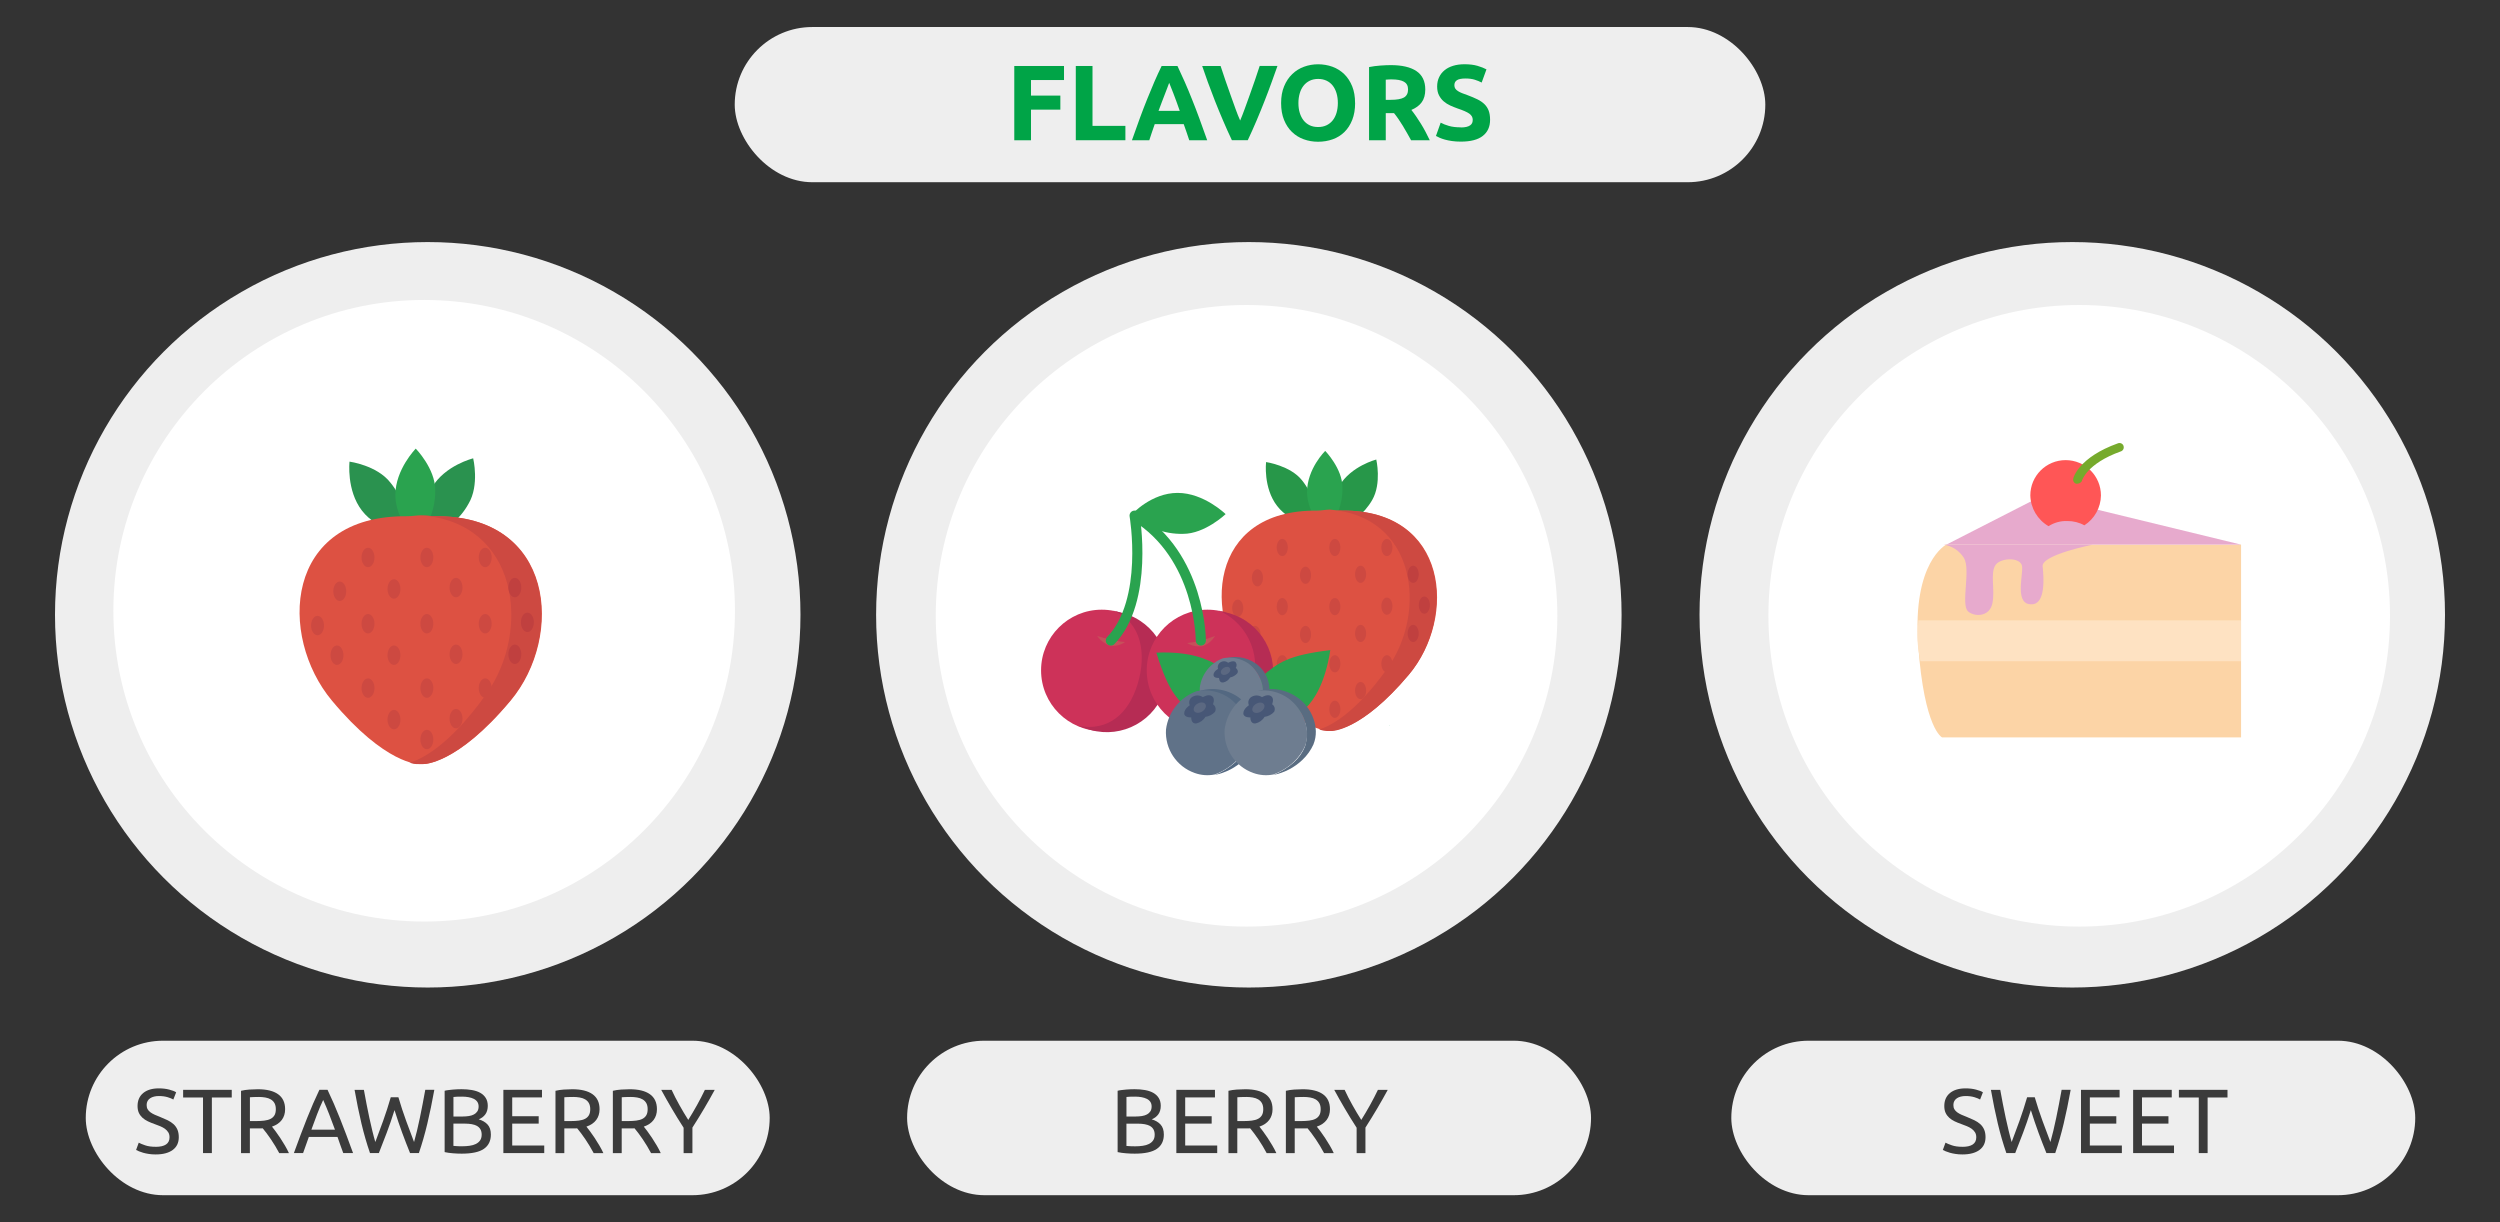 <?xml version="1.0" encoding="UTF-8"?>
<svg id="_Слой_1" data-name="Слой 1" xmlns="http://www.w3.org/2000/svg" width="630" height="308" viewBox="0 0 630 308">
  <rect x="0" y="0" width="630" height="308" fill="#333333" stroke="none"/>
  <defs>
    <style>
      .cls-1 {
        fill: #c6505a;
      }

      .cls-1, .cls-2, .cls-3, .cls-4, .cls-5, .cls-6, .cls-7, .cls-8, .cls-9, .cls-10, .cls-11, .cls-12, .cls-13, .cls-14, .cls-15, .cls-16, .cls-17, .cls-18, .cls-19, .cls-20, .cls-21, .cls-22, .cls-23, .cls-24 {
        stroke-width: 0px;
      }

      .cls-2 {
        fill: #596c81;
      }

      .cls-3 {
        fill: #cd3259;
      }

      .cls-4 {
        fill: #eee;
      }

      .cls-5 {
        fill: #fee2c2;
      }

      .cls-6 {
        fill: #76aa2c;
      }

      .cls-7 {
        fill: #e7aacd;
      }

      .cls-8 {
        fill: #dd5142;
      }

      .cls-25 {
        stroke: #2aa34f;
        stroke-width: 2.55px;
      }

      .cls-25, .cls-26 {
        fill: none;
        stroke-linecap: round;
        stroke-linejoin: round;
      }

      .cls-9 {
        fill: #fcd4a6;
      }

      .cls-10 {
        fill: #b62c54;
      }

      .cls-26 {
        stroke: #fff;
        stroke-width: 2px;
      }

      .cls-11 {
        fill: #475776;
      }

      .cls-12 {
        fill: #2a924f;
      }

      .cls-13 {
        fill: #607288;
      }

      .cls-14 {
        fill: #00a447;
      }

      .cls-15 {
        fill: #c0403f;
      }

      .cls-16 {
        fill: #536881;
      }

      .cls-17 {
        fill: #6e7d90;
      }

      .cls-18 {
        fill: #ff5656;
      }

      .cls-19 {
        fill: #279749;
      }

      .cls-20 {
        fill: #cd4941;
      }

      .cls-21 {
        fill: #fff;
      }

      .cls-22 {
        fill: #5b6881;
      }

      .cls-23 {
        fill: #2aa34f;
      }

      .cls-24 {
        fill: #3b3b3b;
      }
    </style>
  </defs>
  <rect class="cls-4" x="436.29" y="262.26" width="172.35" height="38.93" rx="19.47" ry="19.47"/>
  <circle class="cls-4" cx="522.21" cy="154.93" r="93.93"/>
  <circle class="cls-21" cx="523.96" cy="155.18" r="78.32"/>
  <rect class="cls-4" x="21.61" y="262.26" width="172.35" height="38.93" rx="19.47" ry="19.47"/>
  <g>
    <circle class="cls-4" cx="107.79" cy="154.93" r="93.93"/>
    <circle class="cls-21" cx="106.89" cy="153.91" r="78.32"/>
    <line class="cls-26" x1="108.38" y1="140.35" x2="109.27" y2="193.1"/>
    <path class="cls-26" d="M90.59,157.74s10.14.82,10.77,8.78c.63,7.95-7.77,11.58-7.77,11.58"/>
    <path class="cls-26" d="M93.84,136.26c3.83-2.39,8.81.13,9.02,4.13.21,4.01-2.41,5.82-2.41,5.82"/>
    <path class="cls-26" d="M126.92,156.96s-10.1,1.17-10.47,9.14c-.36,7.97,8.16,11.31,8.16,11.31"/>
    <path class="cls-26" d="M51.54,125.36s-2.84,5.22,1.71,10.14c4.52,4.82,16.94,7.86,16.94,7.86"/>
  </g>
  <rect class="cls-4" x="228.59" y="262.26" width="172.35" height="38.93" rx="19.47" ry="19.47"/>
  <g>
    <circle class="cls-4" cx="314.71" cy="154.93" r="93.93"/>
    <circle class="cls-21" cx="314.13" cy="155.18" r="78.32"/>
    <path class="cls-14" d="M350.22,182.68l-.02.16c-.16-.08.04-.1.02-.16,0,0,0,0,0,0Z"/>
    <path class="cls-26" d="M308.87,126.97s7.25,4.75,13-.25"/>
  </g>
  <rect class="cls-4" x="185.15" y="6.81" width="259.71" height="39.11" rx="19.56" ry="19.56"/>
  <g>
    <path class="cls-24" d="M285.95,290.72c-.32,0-.67,0-1.05-.02-.38-.02-.75-.04-1.13-.07-.38-.03-.75-.07-1.12-.12s-.71-.11-1.01-.18v-15.46c.31-.08.64-.14,1.01-.18.37-.05.74-.08,1.12-.12s.75-.05,1.12-.07c.37-.01.71-.02,1.04-.02.92,0,1.78.07,2.59.21.8.14,1.5.37,2.09.7.59.33,1.05.76,1.39,1.3.34.54.51,1.2.51,1.98,0,.87-.21,1.59-.62,2.15-.41.56-.97.98-1.66,1.25.94.28,1.68.71,2.23,1.31.55.6.83,1.44.83,2.53,0,1.59-.59,2.79-1.76,3.6s-3.03,1.21-5.58,1.21ZM283.86,281.36h2.35c.55,0,1.07-.04,1.56-.12.49-.08.92-.21,1.28-.41s.64-.46.85-.78.31-.73.31-1.22c0-.46-.11-.85-.32-1.16s-.51-.57-.89-.76c-.38-.19-.82-.33-1.32-.42-.51-.09-1.04-.14-1.61-.14s-1.01,0-1.33.02c-.32.02-.61.04-.87.07v4.92ZM283.86,283.16v5.61c.17.02.37.03.6.05.2.02.43.03.7.04s.58.01.93.01c.66,0,1.28-.04,1.87-.13.59-.08,1.11-.23,1.55-.45s.8-.51,1.07-.9c.27-.38.4-.87.4-1.45,0-.52-.1-.96-.3-1.32-.2-.36-.49-.65-.86-.86s-.82-.37-1.35-.46-1.1-.14-1.75-.14h-2.88Z"/>
    <path class="cls-24" d="M296.44,290.58v-15.94h9.73v1.91h-7.5v4.74h6.67v1.86h-6.67v5.52h8.07v1.91h-10.3Z"/>
    <path class="cls-24" d="M317.37,283.91c.25.31.56.71.93,1.21.38.5.76,1.05,1.16,1.66.4.61.79,1.24,1.18,1.9.39.66.72,1.3,1,1.91h-2.44c-.31-.58-.64-1.17-1-1.77-.36-.6-.72-1.17-1.09-1.71-.37-.54-.73-1.05-1.09-1.53s-.69-.89-.98-1.24c-.2.02-.4.02-.61.02h-2.63v6.23h-2.23v-15.71c.63-.15,1.33-.26,2.1-.31s1.48-.08,2.13-.08c2.24,0,3.94.42,5.12,1.26,1.17.84,1.76,2.1,1.76,3.77,0,1.06-.28,1.96-.84,2.71s-1.38,1.31-2.47,1.68ZM313.99,276.44c-.95,0-1.68.02-2.18.07v6h1.59c.77,0,1.46-.04,2.07-.12.61-.08,1.13-.22,1.55-.44.42-.21.75-.52.98-.91.23-.39.34-.91.34-1.55,0-.6-.12-1.1-.34-1.5-.23-.4-.54-.71-.93-.94-.39-.23-.85-.39-1.38-.48-.53-.09-1.09-.14-1.69-.14Z"/>
    <path class="cls-24" d="M331.84,283.91c.25.31.56.71.93,1.21.38.5.76,1.05,1.16,1.66.4.61.79,1.24,1.18,1.9.39.66.72,1.3,1,1.91h-2.44c-.31-.58-.64-1.17-1-1.77-.36-.6-.72-1.17-1.09-1.71-.37-.54-.73-1.05-1.09-1.53s-.69-.89-.98-1.24c-.2.02-.4.02-.61.02h-2.63v6.23h-2.23v-15.71c.63-.15,1.33-.26,2.1-.31s1.48-.08,2.13-.08c2.24,0,3.94.42,5.12,1.26,1.17.84,1.76,2.1,1.76,3.77,0,1.06-.28,1.96-.84,2.71s-1.38,1.31-2.47,1.68ZM328.46,276.44c-.95,0-1.68.02-2.18.07v6h1.59c.77,0,1.46-.04,2.07-.12.61-.08,1.13-.22,1.55-.44.42-.21.75-.52.98-.91.23-.39.34-.91.34-1.55,0-.6-.12-1.1-.34-1.5-.23-.4-.54-.71-.93-.94-.39-.23-.85-.39-1.38-.48-.53-.09-1.09-.14-1.69-.14Z"/>
    <path class="cls-24" d="M341.87,290.58v-6.39c-1.06-1.64-2.06-3.26-2.99-4.85-.94-1.59-1.82-3.16-2.65-4.69h2.62c.58,1.26,1.23,2.53,1.96,3.83s1.46,2.54,2.23,3.74c.75-1.2,1.49-2.44,2.21-3.74.72-1.3,1.38-2.57,1.98-3.83h2.48c-.83,1.53-1.71,3.09-2.65,4.68s-1.92,3.19-2.97,4.82v6.44h-2.23Z"/>
  </g>
  <g>
    <path class="cls-24" d="M39.22,289c2.33,0,3.5-.8,3.5-2.39,0-.49-.1-.91-.31-1.25s-.49-.64-.84-.9c-.35-.25-.76-.47-1.21-.66-.45-.18-.93-.37-1.44-.55-.58-.2-1.13-.43-1.66-.68s-.97-.55-1.36-.9c-.38-.35-.69-.76-.91-1.23-.22-.48-.33-1.05-.33-1.73,0-1.39.48-2.48,1.43-3.27.95-.78,2.26-1.17,3.93-1.17.97,0,1.84.1,2.63.31.79.21,1.37.43,1.74.68l-.71,1.82c-.32-.2-.8-.39-1.44-.59-.64-.19-1.38-.29-2.22-.29-.43,0-.83.05-1.2.14-.37.09-.69.23-.97.41-.28.18-.5.42-.66.7-.16.28-.24.62-.24,1,0,.43.08.79.25,1.08s.41.55.71.77c.31.22.66.43,1.07.61.41.18.85.37,1.34.55.69.28,1.32.55,1.9.83.58.28,1.07.61,1.5.99.42.38.75.84.98,1.37.23.53.35,1.17.35,1.92,0,1.4-.51,2.47-1.53,3.22-1.02.75-2.46,1.13-4.31,1.13-.63,0-1.21-.04-1.74-.13-.53-.08-1-.18-1.41-.3-.41-.12-.77-.24-1.07-.37-.3-.13-.53-.24-.7-.33l.67-1.84c.35.2.89.42,1.61.67s1.6.37,2.64.37Z"/>
    <path class="cls-24" d="M58.4,274.64v1.93h-5.01v14.01h-2.23v-14.01h-5.01v-1.93h12.26Z"/>
    <path class="cls-24" d="M68.54,283.91c.25.31.56.71.93,1.21.38.5.76,1.05,1.16,1.66.4.61.79,1.24,1.18,1.9.39.66.72,1.3,1,1.91h-2.44c-.31-.58-.64-1.17-1-1.77-.36-.6-.72-1.17-1.09-1.71-.37-.54-.73-1.05-1.09-1.53s-.69-.89-.98-1.24c-.2.02-.4.02-.61.02h-2.63v6.23h-2.23v-15.71c.63-.15,1.33-.26,2.1-.31s1.48-.08,2.13-.08c2.24,0,3.94.42,5.12,1.26,1.17.84,1.76,2.1,1.76,3.77,0,1.06-.28,1.96-.84,2.71s-1.38,1.31-2.47,1.68ZM65.16,276.44c-.95,0-1.68.02-2.18.07v6h1.59c.77,0,1.46-.04,2.07-.12.61-.08,1.13-.22,1.55-.44.42-.21.75-.52.98-.91.23-.39.34-.91.34-1.55,0-.6-.12-1.1-.34-1.5-.23-.4-.54-.71-.93-.94-.39-.23-.85-.39-1.38-.48-.53-.09-1.09-.14-1.69-.14Z"/>
    <path class="cls-24" d="M86.5,290.58c-.26-.69-.51-1.37-.74-2.04-.23-.67-.47-1.35-.71-2.04h-7.22l-1.45,4.07h-2.32c.61-1.69,1.19-3.25,1.73-4.68.54-1.43,1.06-2.79,1.58-4.08s1.02-2.52,1.53-3.69c.51-1.17,1.04-2.33,1.59-3.49h2.05c.55,1.15,1.08,2.31,1.59,3.49.51,1.17,1.02,2.4,1.53,3.69s1.04,2.65,1.58,4.08,1.11,2.99,1.73,4.68h-2.44ZM84.41,284.67c-.49-1.33-.98-2.62-1.46-3.88-.48-1.25-.99-2.45-1.51-3.6-.54,1.15-1.05,2.35-1.53,3.6-.48,1.25-.96,2.54-1.44,3.88h5.93Z"/>
    <path class="cls-24" d="M99.41,279.77c-.64,2.05-1.3,3.96-1.96,5.7-.66,1.75-1.32,3.45-1.98,5.11h-2.23c-.81-2.35-1.53-4.82-2.15-7.43s-1.2-5.44-1.74-8.51h2.35c.21,1.2.44,2.39.67,3.59.23,1.2.47,2.36.71,3.48s.49,2.2.74,3.23c.25,1.03.5,1.98.76,2.85.61-1.61,1.26-3.38,1.96-5.3.69-1.92,1.33-3.91,1.93-5.97h1.93c.6,2.05,1.25,4.04,1.96,5.97.71,1.92,1.37,3.69,1.98,5.3.25-.86.49-1.8.74-2.83.25-1.03.49-2.1.72-3.23.24-1.13.47-2.29.7-3.5.23-1.2.45-2.4.67-3.6h2.28c-.55,3.07-1.14,5.9-1.76,8.51s-1.33,5.08-2.13,7.43h-2.23c-.68-1.66-1.33-3.36-1.98-5.11-.64-1.75-1.29-3.65-1.93-5.7Z"/>
    <path class="cls-24" d="M116.36,290.72c-.32,0-.67,0-1.05-.02-.38-.02-.75-.04-1.13-.07-.38-.03-.75-.07-1.12-.12s-.71-.11-1.01-.18v-15.46c.31-.08.64-.14,1.01-.18.37-.05.74-.08,1.12-.12s.75-.05,1.12-.07c.37-.01.71-.02,1.04-.02.92,0,1.78.07,2.59.21.8.14,1.5.37,2.09.7.59.33,1.05.76,1.39,1.3.34.54.51,1.2.51,1.98,0,.87-.21,1.59-.62,2.15-.41.56-.97.98-1.66,1.25.94.28,1.68.71,2.23,1.31.55.6.83,1.44.83,2.53,0,1.59-.59,2.79-1.76,3.6s-3.03,1.21-5.58,1.21ZM114.26,281.36h2.35c.55,0,1.07-.04,1.56-.12.49-.08.92-.21,1.28-.41s.64-.46.85-.78.31-.73.31-1.22c0-.46-.11-.85-.32-1.16s-.51-.57-.89-.76c-.38-.19-.82-.33-1.32-.42-.51-.09-1.04-.14-1.61-.14s-1.01,0-1.33.02c-.32.02-.61.04-.87.07v4.92ZM114.26,283.15v5.61c.17.02.37.03.6.05.2.02.43.03.7.04s.58.01.93.01c.66,0,1.28-.04,1.87-.13.59-.08,1.11-.23,1.55-.45s.8-.51,1.07-.9c.27-.38.4-.87.4-1.45,0-.52-.1-.96-.3-1.32-.2-.36-.49-.65-.86-.86s-.82-.37-1.35-.46-1.1-.14-1.75-.14h-2.88Z"/>
    <path class="cls-24" d="M126.85,290.58v-15.94h9.73v1.91h-7.5v4.74h6.67v1.86h-6.67v5.52h8.07v1.91h-10.3Z"/>
    <path class="cls-24" d="M147.78,283.91c.25.31.56.71.93,1.21.38.5.76,1.05,1.16,1.66.4.61.79,1.24,1.18,1.9.39.66.72,1.3,1,1.91h-2.44c-.31-.58-.64-1.17-1-1.77-.36-.6-.72-1.17-1.09-1.71-.37-.54-.73-1.05-1.09-1.53s-.69-.89-.98-1.24c-.2.02-.4.02-.61.02h-2.63v6.23h-2.23v-15.71c.63-.15,1.33-.26,2.1-.31s1.48-.08,2.13-.08c2.24,0,3.94.42,5.12,1.26,1.17.84,1.76,2.1,1.76,3.77,0,1.06-.28,1.96-.84,2.71s-1.38,1.31-2.47,1.68ZM144.39,276.44c-.95,0-1.68.02-2.18.07v6h1.59c.77,0,1.46-.04,2.07-.12.61-.08,1.13-.22,1.55-.44.42-.21.75-.52.98-.91.23-.39.34-.91.34-1.55,0-.6-.12-1.1-.34-1.5-.23-.4-.54-.71-.93-.94-.39-.23-.85-.39-1.38-.48-.53-.09-1.09-.14-1.69-.14Z"/>
    <path class="cls-24" d="M162.24,283.91c.25.31.56.71.93,1.21.38.5.76,1.05,1.16,1.66.4.61.79,1.24,1.18,1.9.39.66.72,1.3,1,1.91h-2.44c-.31-.58-.64-1.17-1-1.77-.36-.6-.72-1.17-1.09-1.71-.37-.54-.73-1.05-1.09-1.53s-.69-.89-.98-1.24c-.2.02-.4.02-.61.02h-2.63v6.23h-2.23v-15.71c.63-.15,1.33-.26,2.1-.31s1.48-.08,2.13-.08c2.24,0,3.94.42,5.12,1.26,1.17.84,1.76,2.1,1.76,3.77,0,1.06-.28,1.96-.84,2.71s-1.38,1.31-2.47,1.68ZM158.86,276.44c-.95,0-1.68.02-2.18.07v6h1.59c.77,0,1.46-.04,2.07-.12.61-.08,1.13-.22,1.55-.44.42-.21.75-.52.98-.91.23-.39.34-.91.34-1.55,0-.6-.12-1.1-.34-1.5-.23-.4-.54-.71-.93-.94-.39-.23-.85-.39-1.38-.48-.53-.09-1.09-.14-1.69-.14Z"/>
    <path class="cls-24" d="M172.27,290.58v-6.39c-1.06-1.64-2.06-3.26-2.99-4.85-.94-1.59-1.82-3.16-2.65-4.69h2.62c.58,1.26,1.23,2.53,1.96,3.83s1.46,2.54,2.23,3.74c.75-1.2,1.49-2.44,2.21-3.74.72-1.3,1.38-2.57,1.98-3.83h2.48c-.83,1.53-1.71,3.09-2.65,4.68s-1.92,3.19-2.97,4.82v6.44h-2.23Z"/>
  </g>
  <g>
    <path class="cls-24" d="M494.52,289c2.33,0,3.5-.8,3.5-2.39,0-.49-.1-.91-.31-1.25s-.49-.64-.84-.9c-.35-.25-.76-.47-1.21-.66-.45-.18-.93-.37-1.44-.55-.58-.2-1.13-.43-1.66-.68s-.97-.55-1.36-.9c-.38-.35-.69-.76-.91-1.23-.22-.48-.33-1.05-.33-1.73,0-1.39.48-2.48,1.43-3.27.95-.78,2.26-1.17,3.93-1.17.97,0,1.84.1,2.63.31.79.21,1.37.43,1.74.68l-.71,1.82c-.32-.2-.8-.39-1.44-.59-.64-.19-1.38-.29-2.22-.29-.43,0-.83.05-1.2.14-.37.09-.69.23-.97.41-.28.18-.5.42-.66.7-.16.28-.24.62-.24,1,0,.43.08.79.25,1.08s.41.55.71.77c.31.22.66.43,1.07.61.41.18.85.37,1.34.55.69.28,1.32.55,1.9.83.58.28,1.07.61,1.5.99.42.38.75.84.98,1.37.23.53.35,1.17.35,1.92,0,1.4-.51,2.47-1.53,3.22-1.02.75-2.46,1.13-4.31,1.13-.63,0-1.21-.04-1.74-.13-.53-.08-1-.18-1.41-.3-.41-.12-.77-.24-1.07-.37-.3-.13-.53-.24-.7-.33l.67-1.84c.35.2.89.42,1.61.67s1.6.37,2.64.37Z"/>
    <path class="cls-24" d="M511.77,279.77c-.64,2.05-1.3,3.96-1.96,5.7-.66,1.75-1.32,3.45-1.98,5.11h-2.23c-.81-2.35-1.53-4.82-2.15-7.43s-1.2-5.44-1.74-8.51h2.35c.21,1.2.44,2.39.67,3.59.23,1.2.47,2.36.71,3.48s.49,2.2.74,3.23c.25,1.03.5,1.98.76,2.85.61-1.61,1.26-3.38,1.96-5.3.69-1.92,1.33-3.91,1.93-5.97h1.93c.6,2.05,1.25,4.04,1.96,5.97.71,1.92,1.37,3.69,1.98,5.3.25-.86.49-1.8.74-2.83.25-1.03.49-2.1.72-3.23.24-1.13.47-2.29.7-3.5.23-1.2.45-2.4.67-3.6h2.28c-.55,3.07-1.14,5.9-1.76,8.51s-1.33,5.08-2.13,7.43h-2.23c-.68-1.66-1.33-3.36-1.98-5.11-.64-1.75-1.29-3.65-1.93-5.7Z"/>
    <path class="cls-24" d="M524.41,290.58v-15.94h9.73v1.91h-7.5v4.74h6.67v1.86h-6.67v5.52h8.07v1.91h-10.3Z"/>
    <path class="cls-24" d="M537.55,290.58v-15.94h9.73v1.91h-7.5v4.74h6.67v1.86h-6.67v5.52h8.07v1.91h-10.3Z"/>
    <path class="cls-24" d="M561.33,274.64v1.93h-5.01v14.01h-2.23v-14.01h-5.01v-1.93h12.26Z"/>
  </g>
  <g>
    <path class="cls-14" d="M255.6,35.34v-18.71h12.53v3.54h-8.32v3.92h7.4v3.54h-7.4v7.72h-4.21Z"/>
    <path class="cls-14" d="M283.6,31.72v3.62h-12.5v-18.71h4.21v15.09h8.29Z"/>
    <path class="cls-14" d="M299.69,35.34c-.21-.65-.43-1.32-.67-2-.24-.69-.48-1.37-.72-2.05h-7.31c-.24.68-.47,1.37-.71,2.05-.24.69-.46,1.35-.66,2h-4.37c.7-2.02,1.37-3.88,2-5.59.63-1.71,1.25-3.32,1.86-4.83.6-1.51,1.2-2.95,1.79-4.31.59-1.36,1.2-2.69,1.83-3.98h3.99c.62,1.3,1.22,2.62,1.82,3.98.6,1.36,1.2,2.79,1.8,4.31.61,1.51,1.23,3.12,1.86,4.83s1.3,3.57,2.01,5.59h-4.51ZM294.63,20.87c-.09.27-.23.64-.41,1.11-.18.47-.39,1.01-.62,1.62-.23.61-.49,1.29-.78,2.02-.29.74-.58,1.51-.87,2.32h5.35c-.29-.81-.56-1.59-.83-2.33-.27-.74-.52-1.42-.76-2.03-.24-.61-.45-1.15-.64-1.62-.18-.47-.33-.83-.44-1.1Z"/>
    <path class="cls-14" d="M310.44,35.34c-.75-1.57-1.48-3.2-2.2-4.89-.73-1.69-1.41-3.36-2.07-5.02-.65-1.65-1.25-3.24-1.8-4.75-.55-1.51-1.02-2.86-1.42-4.05h4.64c.35,1.08.74,2.25,1.17,3.5s.87,2.49,1.31,3.73c.44,1.24.87,2.43,1.28,3.57s.8,2.12,1.17,2.94c.35-.82.74-1.8,1.15-2.94.42-1.14.85-2.32,1.29-3.57.44-1.24.88-2.49,1.31-3.73.43-1.25.82-2.42,1.17-3.51h4.48c-.42,1.19-.9,2.54-1.45,4.05-.54,1.51-1.14,3.09-1.79,4.75-.65,1.66-1.33,3.33-2.05,5.02-.72,1.69-1.45,3.32-2.19,4.89h-4.02Z"/>
    <path class="cls-14" d="M341.49,25.97c0,1.6-.24,3.01-.72,4.23-.48,1.21-1.13,2.23-1.96,3.05-.83.82-1.81,1.44-2.96,1.85-1.14.41-2.37.62-3.69.62s-2.48-.21-3.62-.62-2.12-1.03-2.97-1.85c-.85-.82-1.51-1.84-2-3.05s-.73-2.62-.73-4.23.25-3.01.76-4.23c.5-1.21,1.18-2.24,2.04-3.06.85-.83,1.84-1.45,2.97-1.86,1.12-.41,2.31-.62,3.55-.62s2.48.21,3.62.62c1.13.42,2.12,1.04,2.97,1.86.85.83,1.51,1.85,2,3.06s.73,2.62.73,4.23ZM327.2,25.97c0,.92.11,1.75.34,2.48.23.74.55,1.37.97,1.9.42.53.94.94,1.55,1.23.61.29,1.31.43,2.11.43s1.47-.14,2.09-.43,1.14-.7,1.57-1.23.75-1.17.97-1.9c.22-.74.34-1.57.34-2.48s-.11-1.75-.34-2.5c-.23-.75-.55-1.39-.97-1.92s-.94-.94-1.57-1.23-1.32-.43-2.09-.43-1.49.15-2.11.45c-.61.3-1.13.71-1.55,1.24-.42.53-.75,1.17-.97,1.92-.22.75-.34,1.57-.34,2.47Z"/>
    <path class="cls-14" d="M350.48,16.41c2.81,0,4.96.5,6.45,1.5s2.24,2.55,2.24,4.66c0,1.31-.3,2.38-.9,3.2-.6.82-1.47,1.46-2.61,1.93.38.47.77,1,1.19,1.61.41.6.82,1.23,1.23,1.89.41.66.8,1.34,1.17,2.05.38.71.73,1.41,1.05,2.09h-4.71c-.34-.61-.69-1.23-1.04-1.86-.35-.63-.71-1.24-1.08-1.84s-.74-1.16-1.1-1.69c-.36-.53-.72-1.01-1.08-1.44h-2.08v6.83h-4.21v-18.44c.92-.18,1.87-.31,2.85-.38.98-.07,1.86-.11,2.63-.11ZM350.72,20c-.31,0-.58,0-.82.03-.24.02-.47.04-.69.05v5.08h1.19c1.58,0,2.72-.2,3.4-.59.68-.4,1.03-1.07,1.03-2.02s-.35-1.57-1.04-1.96c-.69-.39-1.71-.58-3.06-.58Z"/>
    <path class="cls-14" d="M368.11,32.12c.59,0,1.08-.05,1.47-.15s.7-.23.93-.41c.23-.17.4-.37.49-.61.09-.23.13-.5.13-.78,0-.61-.29-1.12-.86-1.53s-1.57-.84-2.97-1.31c-.61-.22-1.22-.46-1.84-.74-.61-.28-1.16-.63-1.65-1.05-.49-.42-.88-.94-1.19-1.54-.31-.6-.46-1.34-.46-2.2s.16-1.64.49-2.33c.32-.69.78-1.28,1.38-1.77.59-.49,1.31-.86,2.16-1.12.85-.26,1.8-.39,2.86-.39,1.26,0,2.35.13,3.27.4.92.27,1.67.57,2.27.89l-1.21,3.32c-.52-.27-1.1-.51-1.74-.71s-1.41-.31-2.31-.31c-1.01,0-1.73.14-2.17.42-.44.28-.66.71-.66,1.28,0,.34.08.63.24.86.16.23.39.45.69.63.3.19.64.36,1.03.51.39.15.81.31,1.28.47.97.36,1.82.72,2.54,1.07.72.35,1.32.76,1.8,1.23.48.47.83,1.02,1.07,1.65.23.63.35,1.39.35,2.29,0,1.75-.61,3.1-1.84,4.06-1.22.96-3.07,1.44-5.54,1.44-.83,0-1.58-.05-2.24-.15-.67-.1-1.26-.22-1.77-.36-.51-.14-.96-.3-1.32-.46-.37-.16-.68-.32-.93-.46l1.19-3.35c.56.31,1.25.58,2.07.82.82.24,1.82.36,3.01.36Z"/>
  </g>
  <g>
    <path class="cls-12" d="M107.68,135.11s-2.1-6.65,1.17-12.26c3.27-5.6,10.39-7.35,10.39-7.35,0,0,1.63,6.77-1.17,11.44-2.2,4.03-5.95,6.99-10.39,8.17Z"/>
    <path class="cls-12" d="M102.2,134.3s-7-.47-10.97-5.6-3.15-12.37-3.15-12.37c0,0,6.89.93,10.27,5.25,2.95,3.55,4.33,8.14,3.85,12.72Z"/>
    <path class="cls-23" d="M104.88,135.81s-5.25-4.67-5.25-11.09,5.14-11.67,5.14-11.67c0,0,4.9,5.02,4.9,10.39.11,4.6-1.61,9.05-4.79,12.37Z"/>
    <path class="cls-8" d="M109.67,130.09c-1.17,0-2.33-.23-3.5-.23s-2.33.23-3.5.23c-31.17-.35-32.57,30.23-19.03,46.46,13.54,16.23,21.94,15.99,21.94,15.99h1.17s8.4.23,21.94-15.99c13.54-16.23,11.09-46.81-19.03-46.46Z"/>
    <path class="cls-20" d="M109.55,130.09c-1.17,0-2.33-.23-3.5-.23h-.12c24.75,1.63,28.01,28.95,16.69,44.94-9.45,13.31-16.58,16.58-19.38,17.39.71.27,1.46.39,2.22.35h1.17s8.4.23,21.94-15.99c13.54-16.23,11.09-46.81-19.03-46.46Z"/>
    <ellipse class="cls-20" cx="85.62" cy="149" rx="1.63" ry="2.45"/>
    <ellipse class="cls-20" cx="92.74" cy="140.48" rx="1.63" ry="2.45"/>
    <ellipse class="cls-20" cx="99.28" cy="148.42" rx="1.63" ry="2.45"/>
    <ellipse class="cls-20" cx="107.57" cy="140.48" rx="1.63" ry="2.45"/>
    <ellipse class="cls-20" cx="114.92" cy="148.07" rx="1.63" ry="2.45"/>
    <ellipse class="cls-20" cx="122.27" cy="140.48" rx="1.63" ry="2.45"/>
    <ellipse class="cls-15" cx="129.74" cy="148.07" rx="1.63" ry="2.45"/>
    <ellipse class="cls-20" cx="84.92" cy="165.11" rx="1.63" ry="2.45"/>
    <ellipse class="cls-20" cx="92.74" cy="157.18" rx="1.63" ry="2.45"/>
    <ellipse class="cls-20" cx="80.02" cy="157.64" rx="1.63" ry="2.45"/>
    <ellipse class="cls-20" cx="99.28" cy="165.11" rx="1.63" ry="2.45"/>
    <ellipse class="cls-20" cx="107.57" cy="157.18" rx="1.63" ry="2.45"/>
    <ellipse class="cls-20" cx="114.92" cy="164.88" rx="1.63" ry="2.45"/>
    <ellipse class="cls-20" cx="122.27" cy="157.18" rx="1.63" ry="2.45"/>
    <ellipse class="cls-15" cx="129.74" cy="164.88" rx="1.63" ry="2.45"/>
    <ellipse class="cls-15" cx="132.9" cy="156.83" rx="1.63" ry="2.45"/>
    <ellipse class="cls-20" cx="92.74" cy="173.4" rx="1.63" ry="2.45"/>
    <ellipse class="cls-20" cx="99.28" cy="181.34" rx="1.63" ry="2.45"/>
    <ellipse class="cls-20" cx="107.57" cy="173.4" rx="1.63" ry="2.45"/>
    <ellipse class="cls-20" cx="107.57" cy="186.36" rx="1.63" ry="2.45"/>
    <ellipse class="cls-20" cx="114.92" cy="181.1" rx="1.63" ry="2.45"/>
    <ellipse class="cls-20" cx="122.27" cy="173.4" rx="1.63" ry="2.45"/>
  </g>
  <g>
    <g>
      <path class="cls-19" d="M336.5,133.25s-1.91-5.86,1.02-10.83,9.3-6.62,9.3-6.62c0,0,1.4,5.99-1.02,10.19-2.03,3.54-5.37,6.15-9.3,7.26Z"/>
      <path class="cls-19" d="M331.53,132.49s-6.12-.38-9.68-4.97-2.8-11.08-2.8-11.08c0,0,6.12.89,9.05,4.59,2.61,3.22,3.85,7.34,3.44,11.47Z"/>
      <path class="cls-23" d="M334.08,133.89s-4.59-4.08-4.71-9.81c0-5.99,4.59-10.45,4.59-10.45,0,0,4.33,4.46,4.33,9.17.12,4.11-1.39,8.09-4.2,11.08Z"/>
      <path class="cls-8" d="M338.29,128.67c-1.07-.02-2.13-.11-3.19-.25-1.02,0-2.04.25-3.19.25-27.65-.25-28.79,26.88-16.82,41.28,11.98,14.4,19.49,14.14,19.49,14.14h1.02s7.39.25,19.49-14.14c12.1-14.4,9.94-41.53-16.82-41.28Z"/>
      <path class="cls-20" d="M338.16,128.67c-1.07-.02-2.13-.11-3.19-.25h-.13c22.04,1.4,24.97,25.74,14.78,40-8.41,11.85-14.78,14.65-17.2,15.42.66.22,1.35.35,2.04.38h1.02s7.39.25,19.49-14.14,9.94-41.66-16.82-41.41Z"/>
      <ellipse class="cls-20" cx="316.88" cy="145.61" rx="1.4" ry="2.17"/>
      <ellipse class="cls-20" cx="323.13" cy="137.97" rx="1.4" ry="2.17"/>
      <ellipse class="cls-20" cx="328.99" cy="144.97" rx="1.4" ry="2.17"/>
      <ellipse class="cls-20" cx="336.38" cy="137.97" rx="1.4" ry="2.17"/>
      <ellipse class="cls-20" cx="342.87" cy="144.72" rx="1.4" ry="2.17"/>
      <ellipse class="cls-20" cx="349.5" cy="137.97" rx="1.4" ry="2.17"/>
      <ellipse class="cls-15" cx="356.12" cy="144.72" rx="1.4" ry="2.17"/>
      <ellipse class="cls-20" cx="316.25" cy="159.88" rx="1.4" ry="2.17"/>
      <ellipse class="cls-20" cx="323.13" cy="152.87" rx="1.4" ry="2.17"/>
      <ellipse class="cls-20" cx="311.91" cy="153.26" rx="1.4" ry="2.17"/>
      <ellipse class="cls-20" cx="328.99" cy="159.88" rx="1.4" ry="2.17"/>
      <ellipse class="cls-20" cx="336.38" cy="152.87" rx="1.4" ry="2.17"/>
      <ellipse class="cls-20" cx="342.87" cy="159.63" rx="1.4" ry="2.17"/>
      <ellipse class="cls-20" cx="349.5" cy="152.75" rx="1.4" ry="2.17"/>
      <ellipse class="cls-15" cx="356.12" cy="159.63" rx="1.4" ry="2.17"/>
      <ellipse class="cls-15" cx="358.93" cy="152.49" rx="1.4" ry="2.17"/>
      <ellipse class="cls-20" cx="323.13" cy="167.27" rx="1.4" ry="2.17"/>
      <ellipse class="cls-20" cx="328.99" cy="174.28" rx="1.4" ry="2.17"/>
      <ellipse class="cls-20" cx="336.38" cy="167.27" rx="1.4" ry="2.17"/>
      <ellipse class="cls-20" cx="336.38" cy="178.74" rx="1.4" ry="2.17"/>
      <ellipse class="cls-20" cx="342.87" cy="174.02" rx="1.4" ry="2.17"/>
      <ellipse class="cls-20" cx="349.5" cy="167.27" rx="1.4" ry="2.17"/>
    </g>
    <g>
      <path class="cls-23" d="M285.29,129.56s4.84-5.35,11.47-5.35,12.1,5.35,12.1,5.35c0,0-5.22,4.97-10.7,4.97-4.78.12-9.41-1.66-12.87-4.97Z"/>
      <circle class="cls-3" cx="277.64" cy="168.93" r="15.29"/>
      <path class="cls-10" d="M282.1,154.27l-1.53-.38c7.13,2.93,8.41,10.96,6.12,18.47s-7.39,11.98-14.91,10.57c.49.23,1,.4,1.53.51,7.85,3.1,16.73-.75,19.83-8.61,3.1-7.85-.75-16.73-8.61-19.83-.79-.31-1.6-.56-2.43-.73Z"/>
      <path class="cls-1" d="M283.5,161.79c-1.1.8-2.48,1.12-3.82.89-1.29-.45-2.41-1.3-3.19-2.42,1.08.37,2.19.67,3.31.89,1.21.32,2.45.53,3.69.64Z"/>
      <circle class="cls-3" cx="304.27" cy="168.93" r="15.29"/>
      <path class="cls-10" d="M308.73,154.27l-1.53-.38c7.72,3.41,11.22,12.44,7.81,20.16-2.84,6.42-9.68,10.08-16.6,8.89.49.23,1,.4,1.53.51,7.85,3.1,16.73-.75,19.83-8.61,3.1-7.85-.75-16.73-8.61-19.83-.79-.31-1.6-.56-2.43-.73Z"/>
      <path class="cls-1" d="M306.18,160.26c-.69,1.18-1.77,2.08-3.06,2.55-1.37.23-2.77-.04-3.95-.76,1.16-.12,2.31-.33,3.44-.64,1.21-.3,2.41-.68,3.57-1.15Z"/>
      <path class="cls-25" d="M302.61,161.41s0-21.28-16.69-31.47c0,0,3.69,21.4-5.99,31.47"/>
    </g>
    <g>
      <path class="cls-23" d="M318.16,170.33c3.95-3.31,6.37-5.22,17.07-6.5-1.27,8.28-4.08,12.61-6.24,14.65-4.71,4.59-13.5,5.48-15.93,5.35-2.93,0,2.68-11.47,5.1-13.5Z"/>
      <path class="cls-23" d="M300.96,180.01c-3.95-3.31-6.37-5.22-9.56-15.54,8.41-.38,13.12,1.66,15.54,3.31,5.48,3.82,7.9,12.23,8.28,14.65.38,2.93-11.98-.38-14.27-2.42Z"/>
      <path class="cls-2" d="M319.56,176.06c-.53,1.14-1.26,2.18-2.17,3.06-1.57,1.46-3.51,2.48-5.61,2.93,1.47-.53,2.81-1.35,3.95-2.42.94-.84,1.68-1.89,2.17-3.06.99-3.39-.29-7.02-3.19-9.05-1.89-1.31-4.23-1.82-6.5-1.4,2.72-1.01,5.76-.63,8.15,1.02,2.9,1.96,4.19,5.57,3.19,8.92Z"/>
      <path class="cls-17" d="M317.9,176.44c-.53,1.14-1.26,2.18-2.17,3.06-1.16,1.04-2.5,1.86-3.95,2.42-1.28.23-2.59.15-3.82-.25-3.54-1.23-5.83-4.67-5.61-8.41.42-3.36,2.68-6.21,5.86-7.39,2.27-.42,4.6.09,6.5,1.4,2.8,2.17,4.33,6.12,3.19,9.17Z"/>
      <path class="cls-11" d="M307.58,166.89c.6-.37,1.37-.32,1.91.13,0,0,1.15-.64,1.78-.25.43.4.48,1.06.13,1.53,0,0,.89.64.38,1.4-.47.53-1.09.88-1.78,1.02-.38.66-1.03,1.13-1.78,1.27-1.02.13-1.02-1.15-1.02-1.15,0,0-1.4.13-1.4-.76s1.15-1.53,1.15-1.53c-.21-.63.06-1.33.64-1.66Z"/>
      <ellipse class="cls-22" cx="308.84" cy="169.07" rx="1.27" ry=".89" transform="translate(-42.89 184.99) rotate(-31.29)"/>
      <path class="cls-16" d="M316.25,187.53c-.67,1.49-1.62,2.83-2.8,3.95-2.05,1.96-4.61,3.28-7.39,3.82,1.92-.74,3.69-1.81,5.22-3.19,1.22-1.08,2.18-2.44,2.8-3.95,1.37-4.44-.34-9.26-4.2-11.85-2.47-1.66-5.47-2.34-8.41-1.91,3.52-1.36,7.48-.88,10.57,1.27,3.69,2.55,5.73,7.77,4.2,11.85Z"/>
      <path class="cls-13" d="M314.08,188.04c-.67,1.49-1.62,2.83-2.8,3.95-1.5,1.41-3.28,2.5-5.22,3.19-1.66.32-3.38.19-4.97-.38-4.61-1.61-7.57-6.09-7.26-10.96.55-4.44,3.56-8.18,7.77-9.68,2.95-.56,5.99.14,8.41,1.91,3.57,2.8,5.61,7.9,4.08,11.98Z"/>
      <path class="cls-11" d="M300.58,175.55c.81-.43,1.79-.38,2.55.13,0,0,1.4-.89,2.29-.25s.25,2.04.25,2.04c.64.41.86,1.24.51,1.91-.63.7-1.49,1.15-2.42,1.27-.5.85-1.33,1.45-2.29,1.66-1.4.13-1.27-1.53-1.27-1.53,0,0-1.78.13-1.78-1.02s1.4-2.04,1.4-2.04c-.36-.81-.03-1.76.76-2.17Z"/>
      <ellipse class="cls-22" cx="302.34" cy="178.33" rx="1.66" ry="1.15" transform="translate(-48.64 182.96) rotate(-31.29)"/>
      <path class="cls-2" d="M331.02,187.53c-.67,1.49-1.62,2.83-2.8,3.95-2.05,1.96-4.61,3.28-7.39,3.82,1.92-.74,3.69-1.81,5.22-3.19,1.22-1.08,2.18-2.44,2.8-3.95,1.37-4.44-.34-9.26-4.2-11.85-2.47-1.66-5.47-2.34-8.41-1.91,3.52-1.36,7.48-.88,10.57,1.27,3.82,2.55,5.86,7.77,4.2,11.85Z"/>
      <path class="cls-17" d="M328.86,188.04c-.67,1.49-1.62,2.83-2.8,3.95-1.5,1.41-3.28,2.5-5.22,3.19-1.66.32-3.38.19-4.97-.38-4.61-1.61-7.57-6.09-7.26-10.96.55-4.44,3.56-8.18,7.77-9.68,2.95-.56,5.99.14,8.41,1.91,3.69,2.8,5.61,7.9,4.08,11.98Z"/>
      <path class="cls-11" d="M315.48,175.55c.81-.43,1.79-.38,2.55.13,0,0,1.4-.89,2.29-.25s.25,2.04.25,2.04c.64.41.86,1.24.51,1.91-.63.7-1.49,1.15-2.42,1.27-.5.85-1.33,1.45-2.29,1.66-1.4.13-1.27-1.53-1.27-1.53,0,0-1.78.13-1.78-1.02s1.4-2.04,1.4-2.04c-.36-.81-.03-1.76.76-2.17Z"/>
      <ellipse class="cls-22" cx="317.11" cy="178.36" rx="1.66" ry="1.15" transform="translate(-46.51 190.64) rotate(-31.29)"/>
    </g>
  </g>
  <g>
    <path class="cls-9" d="M564.73,137.24h-74.26s-8.61,4.3-7.08,25.42c1.53,21.12,6.02,23.17,6.02,23.17h75.34v-48.59Z"/>
    <path class="cls-5" d="M483.95,166.63h80.78v-10.3h-81.32c0,1.29-.31,3.65-.2,5.16.13,1.73.38,3.45.74,5.14Z"/>
    <polygon class="cls-7" points="514.42 125.01 490.49 137.24 564.73 137.24 514.42 125.01"/>
    <path class="cls-18" d="M516.24,132.59c1.41-.9,3.05-1.35,4.72-1.29,1.5-.02,2.99.35,4.3,1.08,2.57-1.65,4.14-4.48,4.18-7.53,0-4.92-3.98-8.9-8.9-8.9s-8.9,3.98-8.9,8.9h0c.08,3.21,1.82,6.14,4.6,7.75Z"/>
    <path class="cls-6" d="M523.43,121.9h-.22c-.56-.16-.89-.73-.75-1.29,0-.22,1.4-5.38,11.27-8.9.56-.21,1.18.07,1.39.62,0,0,0,.02,0,.03.21.56-.08,1.18-.63,1.38,0,0,0,0-.01,0-8.7,3.11-9.87,7.4-9.87,7.53-.27.39-.71.62-1.18.62Z"/>
    <path class="cls-7" d="M489.75,137.24c2.12.31,4,1.52,5.14,3.33,1.82,3-.86,11.84,1.08,13.52,1.6,1.4,5.38,1.4,6.11-2.03s-.65-7.73.85-9.76c1.4-1.83,6.46-1.94,6.65.53s-1.93,9.69,2.48,9.45c3.43-.11,3-6.65,2.68-9.56s12.66-5.47,12.66-5.47h-37.65Z"/>
  </g>
</svg>